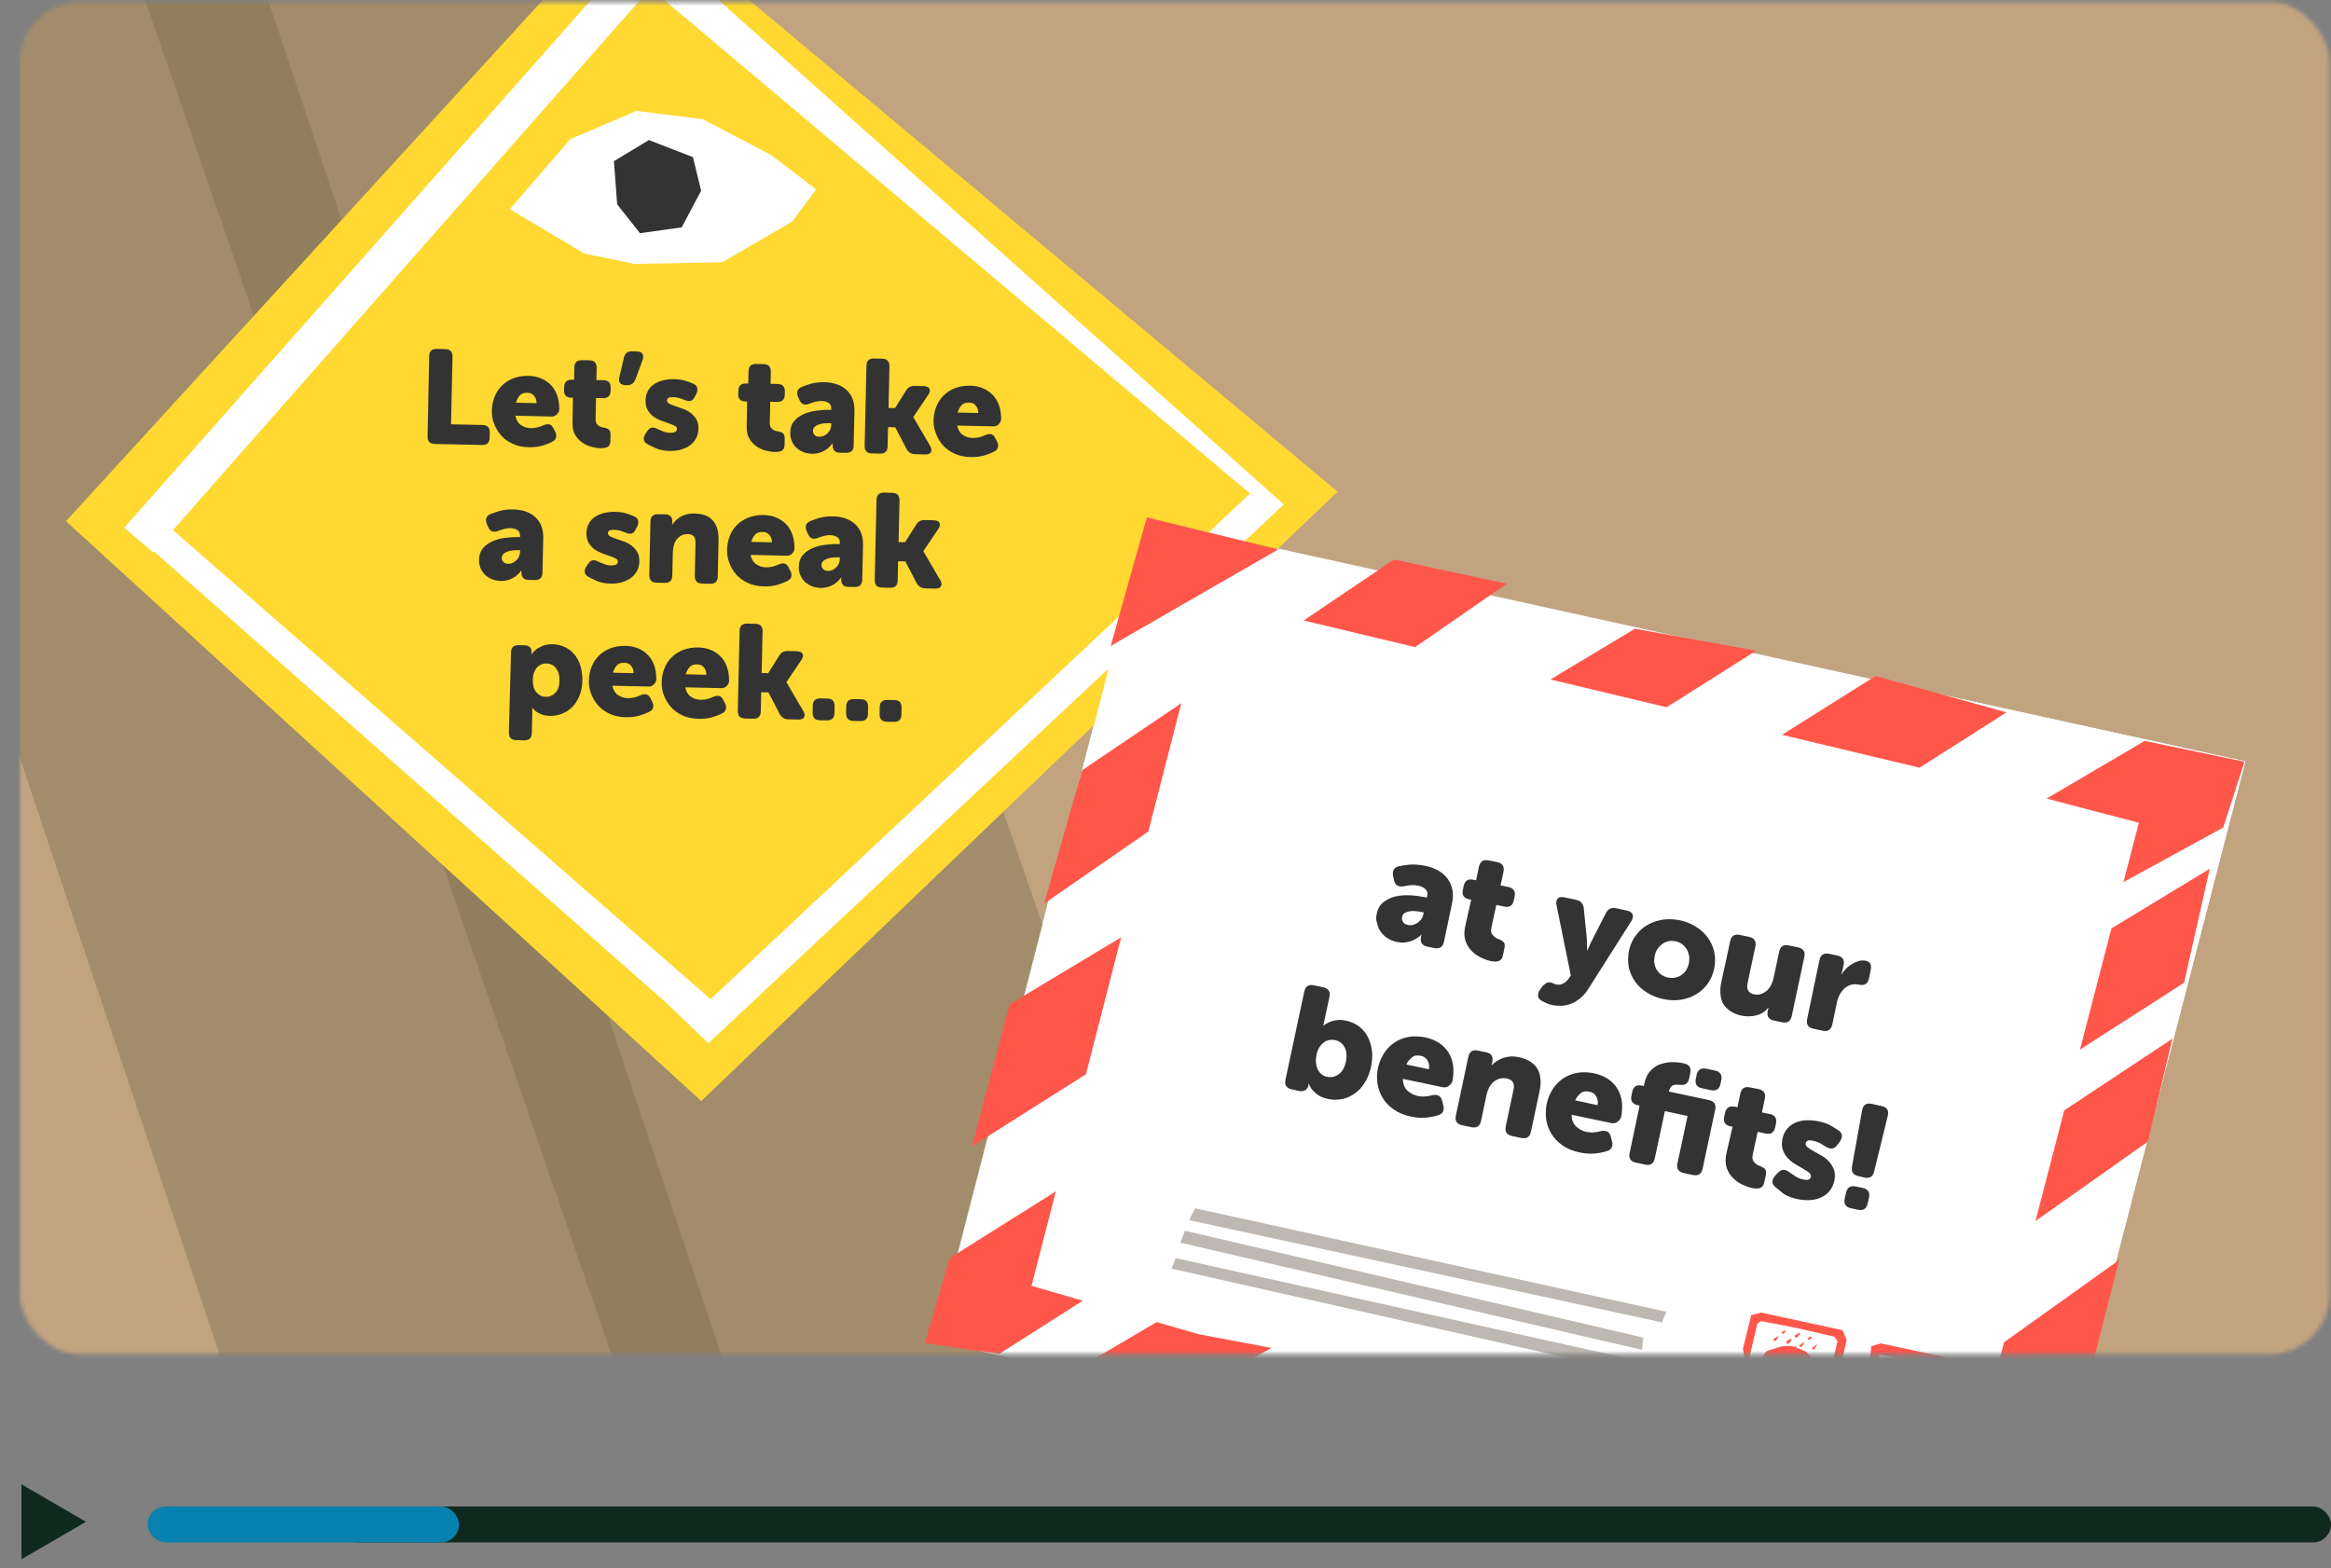 <svg xmlns="http://www.w3.org/2000/svg" width="584" height="393" viewBox="0 0 584 393" fill="none"><rect x="0" y="0" width="584" height="393" fill="#808080" stroke="none"/><rect x="84.967" y="377.5" width="499.033" height="9" rx="4.5" fill="#0F291E"></rect><rect x="37" y="377.5" width="78" height="9" rx="4.5" fill="#0981B0"></rect><path d="M21.541 381.336L5.385 390.72L5.385 371.952L21.541 381.336Z" fill="#0F291E"></path><mask id="mask0_2778_5543" style="mask-type:alpha" maskUnits="userSpaceOnUse" x="4" y="0" width="580" height="340"><rect x="5" y="0.5" width="578.63" height="338.85" rx="15" fill="#D9D9D9"></rect></mask><g mask="url(#mask0_2778_5543)"><path d="M608 -3.37H-62V347.081H608V-3.37Z" fill="#C1A380"></path><path d="M522.295 346.14L562.549 190.781L287.265 130.208L234.384 335.46L278.695 346.14H522.295Z" fill="white"></path><path d="M336.074 246.06C336.45 244.092 339.059 244.504 340.061 244.695L340.32 244.745L340.34 244.639C340.527 243.66 340.036 243.224 339.281 243.081C338.362 242.905 337.509 243.341 337.509 243.341L337.197 242.414C337.197 242.414 338.193 241.871 339.56 242.132C341.069 242.42 341.76 243.407 341.472 244.916L340.753 248.688L339.692 248.485L339.8 247.919C339.852 247.648 339.913 247.452 339.913 247.452L339.89 247.448C339.89 247.448 339.182 248.534 337.755 248.262C336.73 248.067 335.847 247.251 336.074 246.06ZM337.241 246.222C337.148 246.705 337.436 247.249 338.178 247.39C339.145 247.575 339.963 246.68 340.132 245.796L340.168 245.607L339.873 245.551C339.012 245.387 337.445 245.149 337.241 246.222Z" fill="black"></path><path d="M358.405 249.796L358.936 247.014L358.158 246.866L358.333 245.946L359.146 246.101L359.475 244.381L360.583 244.592L360.254 246.313L361.693 246.587L361.517 247.507L360.079 247.232L359.573 249.884C359.346 251.075 360.154 251.388 360.59 251.471C360.755 251.503 360.865 251.499 360.865 251.499L360.672 252.513C360.672 252.513 360.502 252.505 360.267 252.46C359.501 252.314 358.025 251.788 358.405 249.796ZM353.879 267.632L354.446 266.836C354.446 266.836 354.729 267.146 355.094 267.216C355.554 267.304 356.006 267.048 356.333 266.548L356.758 265.921L355.384 259.551L356.668 259.796L357.421 263.983C357.48 264.312 357.508 264.745 357.508 264.745L357.531 264.749C357.531 264.749 357.702 264.366 357.867 264.08L360.063 260.443L361.301 260.679L357.165 267.184C356.624 268.033 355.801 268.377 354.964 268.218C354.292 268.089 353.879 267.632 353.879 267.632ZM352.63 276.356C352.974 274.553 354.661 273.519 356.441 273.858C358.221 274.198 359.41 275.78 359.066 277.584C358.719 279.399 357.029 280.445 355.249 280.106C353.469 279.766 352.283 278.172 352.63 276.356ZM353.797 276.579C353.558 277.828 354.318 278.902 355.438 279.115C356.57 279.331 357.66 278.611 357.899 277.361C358.135 276.124 357.384 275.064 356.252 274.848C355.132 274.635 354.033 275.341 353.797 276.579ZM350.198 291.024L350.926 287.205L352.07 287.423L351.391 290.983C351.233 291.808 351.272 292.5 352.227 292.682C353.441 292.914 354.365 291.978 354.59 290.799L355.123 288.006L356.266 288.224L355.128 294.188L354.02 293.977L354.171 293.187C354.218 292.94 354.278 292.756 354.278 292.756L354.254 292.751C353.894 293.293 352.968 293.923 351.801 293.7C350.457 293.444 349.897 292.604 350.198 291.024ZM347.248 306.937L348.385 300.973L349.493 301.184L349.296 302.222C349.248 302.469 349.187 302.665 349.187 302.665L349.21 302.67C349.648 301.849 350.474 301.298 351.393 301.473C351.546 301.503 351.683 301.553 351.683 301.553L351.467 302.685C351.467 302.685 351.321 302.62 351.144 302.586C350.413 302.447 349.642 302.838 349.203 303.67C349.031 303.991 348.926 304.35 348.856 304.716L348.391 307.156L347.248 306.937Z" fill="black"></path><path d="M312.485 286.066L314.073 277.744L315.216 277.962L314.697 280.685C314.64 280.98 314.576 281.187 314.576 281.187L314.6 281.192C314.6 281.192 315.3 280.275 316.703 280.542C318.306 280.848 319.077 282.314 318.724 284.165C318.362 286.063 316.985 287.071 315.417 286.772C314.085 286.517 313.738 285.389 313.738 285.389L313.715 285.384C313.715 285.384 313.702 285.577 313.653 285.836L313.57 286.273L312.485 286.066ZM314.158 283.318C313.955 284.379 314.307 285.546 315.438 285.762C316.381 285.942 317.308 285.312 317.566 283.956C317.814 282.66 317.278 281.69 316.288 281.501C315.392 281.331 314.448 281.798 314.158 283.318ZM319.709 284.353C320.071 282.455 321.59 281.474 323.288 281.798C324.973 282.12 325.631 283.54 325.336 285.084C325.307 285.238 325.206 285.573 325.206 285.573L320.857 284.743C320.666 286.063 321.471 286.9 322.532 287.103C323.558 287.298 324.433 286.744 324.433 286.744L324.745 287.671C324.745 287.671 323.699 288.351 322.273 288.079C320.398 287.722 319.372 286.121 319.709 284.353ZM321.056 283.889L324.239 284.496C324.399 283.464 323.857 282.848 323.091 282.701C322.219 282.535 321.408 282.942 321.056 283.889ZM309.862 299.818L311 293.853L312.108 294.065L311.957 294.854C311.912 295.09 311.85 295.286 311.85 295.286L311.874 295.291C312.208 294.817 313.078 294.103 314.374 294.35C315.777 294.618 316.279 295.508 315.989 297.028L315.26 300.848L314.117 300.629L314.796 297.07C314.956 296.233 314.905 295.539 313.95 295.357C313.042 295.184 312.197 295.645 311.785 296.459C311.67 296.681 311.594 296.948 311.538 297.242L311.005 300.036L309.862 299.818ZM317.121 298.112C317.483 296.214 319.001 295.233 320.699 295.557C322.384 295.878 323.042 297.299 322.747 298.843C322.718 298.996 322.617 299.331 322.617 299.331L318.268 298.502C318.077 299.821 318.882 300.659 319.943 300.861C320.969 301.057 321.844 300.503 321.844 300.503L322.156 301.43C322.156 301.43 321.11 302.11 319.684 301.838C317.809 301.48 316.783 299.88 317.121 298.112ZM318.467 297.648L321.65 298.255C321.81 297.223 321.268 296.606 320.502 296.46C319.63 296.294 318.819 296.701 318.467 297.648ZM311.199 314.325L312.161 309.28L309.651 308.801L308.688 313.846L307.557 313.63L308.519 308.585L307.776 308.444L307.952 307.524L308.694 307.666L308.733 307.466C309.108 305.497 310.641 305.533 311.395 305.677C311.654 305.726 311.824 305.795 311.824 305.795L311.638 306.774C311.638 306.774 311.524 306.728 311.348 306.694C310.911 306.611 310.071 306.597 309.86 307.705L309.826 307.882L313.48 308.579L312.342 314.543L311.199 314.325ZM312.552 307.168L312.775 306.001L313.93 306.221L313.707 307.388L312.552 307.168ZM314.797 312.752L315.328 309.97L314.55 309.821L314.725 308.902L315.538 309.057L315.867 307.336L316.975 307.547L316.647 309.268L318.085 309.543L317.909 310.462L316.471 310.188L315.965 312.84C315.738 314.031 316.546 314.343 316.982 314.427C317.147 314.458 317.257 314.455 317.257 314.455L317.064 315.468C317.064 315.468 316.895 315.461 316.659 315.416C315.893 315.269 314.417 314.744 314.797 312.752ZM304.271 326.499L304.98 325.791C304.98 325.791 305.519 326.615 306.557 326.813C307.052 326.907 307.596 326.742 307.688 326.259C307.898 325.163 304.79 324.802 305.161 322.857C305.368 321.773 306.452 321.344 307.642 321.571C308.95 321.821 309.438 322.598 309.438 322.598L308.814 323.371C308.814 323.371 308.384 322.739 307.441 322.559C306.946 322.465 306.423 322.585 306.324 323.103C306.119 324.176 309.229 324.525 308.855 326.481C308.667 327.472 307.676 328.052 306.368 327.803C304.906 327.524 304.271 326.499 304.271 326.499ZM310.806 326.133L311.875 320.082L313.054 320.307L311.832 326.328L310.806 326.133ZM310.299 328.406L310.517 327.263L311.684 327.485L311.466 328.629L310.299 328.406Z" fill="black"></path><path opacity="0.2" d="M300.673 345.978L180.106 -2.753L-59.533 -3.046L57.268 346.14L300.673 345.978Z" fill="#726848"></path><path opacity="0.2" d="M182.93 346.14L66.097 -3.175H35.29L155.5 346.14H182.93Z" fill="#726848"></path><path opacity="0.2" d="M300.673 345.978L180.106 -2.753L-59.533 -3.046L57.268 346.14L300.673 345.978Z" fill="#726848"></path><path opacity="0.2" d="M35.29 -3.175L155.5 346.14H182.93L66.097 -3.175H35.29Z" fill="#726848"></path><path d="M183.872 -3.175L139.203 -3.5L16.527 130.597L175.691 275.894L335.115 123.196L183.872 -3.175Z" fill="#FFD831"></path><path d="M417.473 328.708L299.407 302.772L297.913 305.758L416.402 331.37L417.473 328.708Z" fill="#BDB9B2"></path><path d="M293.498 317.899L411.435 344.485L412.928 341.531L294.57 315.269L293.498 317.899Z" fill="#BDB9B2"></path><path d="M411.695 335.168L296.842 308.388L295.738 311.406L411.37 338.252L411.695 335.168Z" fill="#BDB9B2"></path><path d="M522.295 346.53L562.549 190.781L287.265 130.597L234.384 335.882L277.754 346.14L522.295 346.53Z" fill="white"></path><path d="M107.529 89.229C107.559 87.999 108.188 87.424 109.39 87.424L111.565 87.482C112.795 87.512 113.369 88.141 113.369 89.342L112.996 106.323L120.898 106.495C122.128 106.524 122.702 107.154 122.702 108.355L122.673 109.702C122.644 110.932 122.014 111.507 120.813 111.507L108.929 111.25C107.698 111.221 107.124 110.592 107.124 109.39L107.523 89.232L107.529 89.229Z" fill="#333333"></path><path d="M123.222 102.944C123.251 101.684 123.478 100.509 123.91 99.422C124.342 98.334 124.942 97.419 125.744 96.643C126.517 95.87 127.491 95.241 128.607 94.809C129.724 94.377 130.984 94.15 132.357 94.179C133.616 94.208 134.733 94.436 135.736 94.897C136.71 95.325 137.541 95.929 138.2 96.672C138.859 97.415 139.346 98.305 139.661 99.305C139.976 100.305 140.119 101.395 140.119 102.541C140.119 102.999 139.917 103.401 139.547 103.801C139.177 104.2 138.716 104.401 138.145 104.372L129.127 104.171C129.328 105.229 129.786 106.005 130.529 106.518C131.273 107.005 132.104 107.29 133.048 107.29C133.62 107.29 134.194 107.232 134.71 107.089C135.256 106.946 135.743 106.774 136.2 106.544C136.772 106.313 137.233 106.258 137.632 106.342C138.031 106.427 138.375 106.771 138.635 107.287L139.093 108.173C139.349 108.689 139.437 109.176 139.323 109.605C139.239 110.033 138.924 110.407 138.408 110.663C137.778 111.007 136.976 111.351 135.973 111.637C134.97 111.952 133.824 112.095 132.48 112.065C130.964 112.036 129.588 111.75 128.442 111.205C127.267 110.66 126.293 109.975 125.549 109.115C124.777 108.254 124.202 107.281 123.803 106.193C123.374 105.19 123.202 104.073 123.232 102.927L123.222 102.944ZM134.418 101.025C134.448 100.308 134.246 99.707 133.818 99.191C133.418 98.675 132.844 98.419 132.1 98.419C131.269 98.389 130.61 98.649 130.182 99.136C129.753 99.652 129.439 100.223 129.266 100.912L134.422 101.025H134.418Z" fill="#333333"></path><path d="M143.55 99.652H143.063C141.862 99.623 141.287 98.993 141.317 97.792L141.346 96.961C141.375 95.731 142.005 95.156 143.206 95.156H143.836L143.894 92.063C143.923 90.832 144.553 90.258 145.754 90.258L147.673 90.287C148.903 90.316 149.478 90.946 149.478 92.147L149.419 95.241L151.195 95.27C152.425 95.299 153 95.929 153 97.13L152.971 97.961C152.941 99.191 152.341 99.766 151.137 99.766L149.332 99.737L149.218 104.921C149.189 105.664 149.39 106.18 149.789 106.524C150.189 106.868 150.65 107.069 151.163 107.125C151.822 107.238 152.308 107.41 152.565 107.67C152.851 107.926 152.964 108.358 152.964 109.017L152.935 110.507C152.906 111.195 152.705 111.682 152.305 111.939C151.906 112.195 151.302 112.312 150.53 112.312C149.9 112.312 149.156 112.198 148.325 111.997C147.494 111.796 146.722 111.452 145.978 110.965C145.235 110.478 144.605 109.819 144.118 109.017C143.631 108.186 143.401 107.157 143.43 105.898L143.544 99.655L143.55 99.652Z" fill="#333333"></path><path d="M155.292 95.9C155.061 95.526 155.035 95.039 155.178 94.439L156.324 89.599C156.581 88.511 157.24 87.995 158.356 88.025L159.531 88.054C160.22 88.083 160.707 88.255 160.963 88.654C161.22 89.028 161.219 89.54 160.992 90.199L159.187 95.094C158.814 96.068 158.1 96.526 157.068 96.526H156.639C155.951 96.442 155.522 96.27 155.292 95.896V95.9Z" fill="#333333"></path><path d="M162.135 111.247C161.619 110.962 161.362 110.588 161.304 110.131C161.245 109.673 161.388 109.215 161.703 108.699L162.219 107.956C162.563 107.469 162.937 107.212 163.307 107.154C163.706 107.095 164.167 107.212 164.738 107.498C165.167 107.699 165.625 107.897 166.17 108.099C166.686 108.329 167.316 108.443 168.004 108.443C168.575 108.443 168.978 108.358 169.234 108.186C169.465 108.014 169.608 107.787 169.608 107.498C169.608 107.154 169.407 106.897 169.036 106.696C168.637 106.495 168.15 106.297 167.576 106.096C167.001 105.894 166.345 105.667 165.657 105.407C164.969 105.148 164.339 104.836 163.739 104.404C163.167 103.976 162.68 103.431 162.278 102.772C161.904 102.113 161.706 101.282 161.732 100.282C161.762 99.396 161.963 98.62 162.333 97.935C162.706 97.276 163.219 96.705 163.878 96.273C164.537 95.844 165.281 95.5 166.17 95.299C167.03 95.098 167.975 94.984 168.975 95.013C170.062 95.043 171.007 95.185 171.809 95.442C172.611 95.698 173.27 95.958 173.812 96.215C174.328 96.471 174.614 96.815 174.698 97.273C174.782 97.73 174.698 98.188 174.441 98.704L174.013 99.506C173.757 100.022 173.442 100.337 173.039 100.451C172.637 100.564 172.153 100.48 171.578 100.249C171.179 100.077 170.747 99.934 170.26 99.763C169.773 99.62 169.257 99.532 168.657 99.506C168.027 99.506 167.624 99.564 167.426 99.737C167.225 99.909 167.111 100.11 167.111 100.366C167.111 100.71 167.313 100.967 167.683 101.168C168.082 101.369 168.569 101.567 169.144 101.769C169.718 101.97 170.374 102.197 171.062 102.428C171.75 102.658 172.38 102.999 172.981 103.431C173.552 103.859 174.039 104.375 174.441 105.034C174.815 105.664 175.013 106.495 174.987 107.498C174.958 108.3 174.786 109.043 174.441 109.731C174.097 110.419 173.61 110.991 173.01 111.478C172.38 111.965 171.637 112.338 170.747 112.624C169.861 112.88 168.887 113.023 167.796 112.997C166.508 112.968 165.391 112.766 164.446 112.396C163.502 111.968 162.729 111.624 162.128 111.251L162.135 111.247Z" fill="#333333"></path><path d="M187.19 100.597H186.703C185.502 100.568 184.927 99.938 184.956 98.737L184.985 97.906C185.015 96.675 185.644 96.101 186.845 96.101H187.475L187.534 93.007C187.563 91.777 188.193 91.203 189.394 91.203L191.312 91.232C192.543 91.261 193.117 91.891 193.117 93.092L193.059 96.185L194.835 96.215C196.065 96.244 196.639 96.873 196.639 98.075L196.61 98.906C196.581 100.136 195.98 100.71 194.776 100.71L192.971 100.681L192.858 105.865C192.828 106.609 193.03 107.125 193.429 107.469C193.828 107.813 194.289 108.014 194.802 108.069C195.461 108.183 195.948 108.355 196.204 108.615C196.461 108.874 196.604 109.303 196.604 109.962L196.575 111.452C196.545 112.14 196.344 112.627 195.945 112.883C195.545 113.14 194.942 113.257 194.169 113.257C193.539 113.257 192.796 113.143 191.965 112.942C191.134 112.74 190.361 112.396 189.618 111.909C188.874 111.423 188.245 110.764 187.758 109.962C187.271 109.131 187.04 108.102 187.069 106.842L187.183 100.6L187.19 100.597Z" fill="#333333"></path><path d="M197.983 108.355C198.013 107.209 198.328 106.264 198.957 105.521C199.587 104.778 200.389 104.203 201.334 103.775C202.307 103.346 203.337 103.057 204.482 102.914C205.628 102.772 206.716 102.684 207.774 102.713H208.261V102.428C208.29 101.71 208.031 101.227 207.573 100.938C207.086 100.652 206.515 100.509 205.885 100.48C205.339 100.48 204.797 100.538 204.252 100.681C203.707 100.824 203.22 100.996 202.762 101.168C201.616 101.626 200.814 101.34 200.327 100.308L199.954 99.477C199.723 98.961 199.668 98.474 199.782 98.045C199.895 97.617 200.21 97.273 200.727 97.013C201.386 96.727 202.187 96.442 203.19 96.153C204.164 95.896 205.281 95.754 206.541 95.779C208.917 95.838 210.777 96.497 212.124 97.756C213.471 99.016 214.101 100.733 214.072 102.94L213.871 111.673C213.841 112.903 213.212 113.477 212.011 113.477L210.407 113.448C209.177 113.419 208.602 112.789 208.602 111.53V111.156C208.602 111.098 208.602 111.072 208.631 111.072H208.573C208.229 111.588 207.8 112.017 207.313 112.419C206.885 112.763 206.339 113.078 205.68 113.335C205.021 113.591 204.278 113.708 203.447 113.708C202.616 113.679 201.872 113.536 201.184 113.25C200.496 112.964 199.925 112.591 199.438 112.104C198.951 111.617 198.577 111.072 198.321 110.416C198.091 109.787 197.948 109.098 197.977 108.355H197.983ZM203.681 107.956C203.681 108.355 203.794 108.699 204.08 108.988C204.336 109.274 204.739 109.446 205.281 109.446C205.71 109.446 206.083 109.361 206.456 109.189C206.829 109.017 207.144 108.79 207.401 108.501C207.687 108.215 207.888 107.901 208.031 107.556C208.173 107.212 208.261 106.839 208.261 106.498V106.041H207.716C207.258 106.041 206.8 106.041 206.343 106.099C205.856 106.157 205.427 106.271 205.025 106.414C204.625 106.557 204.307 106.758 204.051 107.014C203.82 107.245 203.707 107.56 203.677 107.959L203.681 107.956Z" fill="#333333"></path><path d="M217.081 91.634C217.11 90.404 217.74 89.829 218.941 89.829L221.032 89.888C222.262 89.917 222.837 90.547 222.837 91.748L222.606 102.226L224.239 102.255L226.989 97.873C227.476 97.071 228.19 96.672 229.193 96.698L231.397 96.757C232.141 96.786 232.628 96.987 232.858 97.415C233.059 97.844 232.972 98.36 232.543 98.961L228.82 104.486V104.544L233.03 111.731C233.403 112.39 233.459 112.906 233.231 113.305C233.004 113.705 232.514 113.906 231.741 113.877L229.251 113.818C228.307 113.789 227.589 113.36 227.102 112.471L224.298 107.06L222.493 107.03L222.379 111.87C222.35 113.101 221.72 113.675 220.519 113.675L218.428 113.617C217.198 113.588 216.623 112.958 216.623 111.757L217.081 91.628V91.634Z" fill="#333333"></path><path d="M233.89 105.407C233.92 104.148 234.147 102.973 234.579 101.885C235.01 100.798 235.611 99.883 236.413 99.107C237.185 98.334 238.159 97.704 239.276 97.273C240.393 96.841 241.652 96.614 243.025 96.643C244.285 96.672 245.402 96.899 246.405 97.36C247.379 97.789 248.21 98.393 248.869 99.136C249.528 99.879 250.015 100.769 250.359 101.769C250.674 102.772 250.816 103.859 250.816 105.005C250.816 105.463 250.615 105.865 250.245 106.264C249.875 106.664 249.414 106.865 248.843 106.836L239.825 106.635C240.026 107.693 240.484 108.469 241.227 108.981C241.97 109.468 242.801 109.754 243.746 109.754C244.317 109.754 244.892 109.696 245.408 109.553C245.954 109.41 246.44 109.238 246.898 109.007C247.47 108.777 247.93 108.722 248.33 108.806C248.729 108.891 249.073 109.235 249.333 109.751L249.791 110.637C250.047 111.153 250.135 111.64 250.021 112.069C249.937 112.497 249.622 112.87 249.106 113.127C248.476 113.471 247.674 113.815 246.671 114.101C245.668 114.415 244.522 114.558 243.178 114.529C241.662 114.5 240.286 114.214 239.14 113.669C237.964 113.124 237.02 112.439 236.247 111.578C235.475 110.718 234.9 109.744 234.501 108.657C234.072 107.625 233.871 106.508 233.9 105.391L233.89 105.407ZM245.087 103.489C245.116 102.772 244.915 102.171 244.486 101.655C244.087 101.139 243.512 100.882 242.769 100.882C241.938 100.853 241.279 101.113 240.85 101.6C240.422 102.116 240.107 102.687 239.935 103.375L245.09 103.489H245.087Z" fill="#333333"></path><path d="M120.015 140.222C120.044 139.076 120.359 138.132 120.988 137.388C121.618 136.645 122.42 136.07 123.365 135.642C124.339 135.213 125.368 134.924 126.514 134.782C127.66 134.639 128.747 134.551 129.805 134.58H130.292V134.295C130.321 133.577 130.062 133.094 129.604 132.805C129.117 132.519 128.546 132.376 127.916 132.347C127.371 132.347 126.828 132.405 126.283 132.548C125.738 132.691 125.251 132.863 124.793 133.035C123.647 133.493 122.845 133.207 122.358 132.175L121.985 131.344C121.755 130.828 121.699 130.341 121.813 129.912C121.927 129.484 122.241 129.14 122.758 128.88C123.417 128.595 124.218 128.309 125.222 128.02C126.195 127.763 127.312 127.621 128.572 127.647C130.948 127.705 132.808 128.364 134.155 129.624C135.502 130.883 136.132 132.6 136.103 134.808L135.902 143.54C135.873 144.77 135.243 145.345 134.042 145.345L132.438 145.315C131.208 145.286 130.633 144.656 130.633 143.397V143.024C130.633 142.965 130.633 142.939 130.662 142.939H130.604C130.26 143.455 129.831 143.884 129.344 144.286C128.916 144.63 128.37 144.945 127.711 145.202C127.052 145.458 126.309 145.575 125.478 145.575C124.647 145.546 123.904 145.403 123.215 145.117C122.527 144.832 121.956 144.458 121.469 143.971C120.982 143.484 120.609 142.939 120.352 142.283C120.122 141.624 119.979 140.936 120.008 140.222H120.015ZM125.712 139.794C125.712 140.193 125.825 140.537 126.111 140.826C126.367 141.112 126.799 141.284 127.312 141.284C127.741 141.284 128.114 141.199 128.487 141.027C128.861 140.855 129.176 140.628 129.432 140.339C129.718 140.053 129.919 139.738 130.062 139.394C130.205 139.05 130.292 138.677 130.292 138.336V137.878H129.747C129.289 137.878 128.831 137.878 128.374 137.937C127.887 137.995 127.458 138.109 127.056 138.252C126.656 138.395 126.338 138.596 126.082 138.852C125.851 139.083 125.708 139.398 125.708 139.797L125.712 139.794Z" fill="#333333"></path><path d="M147.332 144.491C146.816 144.205 146.559 143.832 146.501 143.374C146.442 142.916 146.585 142.459 146.9 141.943L147.416 141.199C147.76 140.712 148.134 140.456 148.504 140.397C148.903 140.339 149.364 140.456 149.935 140.742C150.364 140.943 150.822 141.141 151.367 141.342C151.883 141.573 152.513 141.686 153.201 141.686C153.772 141.686 154.175 141.602 154.431 141.43C154.662 141.258 154.805 141.03 154.805 140.742C154.805 140.397 154.604 140.141 154.233 139.94C153.834 139.738 153.347 139.54 152.773 139.339C152.198 139.138 151.542 138.911 150.854 138.651C150.166 138.391 149.536 138.08 148.936 137.648C148.364 137.219 147.877 136.674 147.475 136.015C147.101 135.356 146.903 134.525 146.929 133.525C146.959 132.639 147.16 131.863 147.53 131.178C147.903 130.519 148.416 129.948 149.075 129.516C149.734 129.088 150.478 128.744 151.367 128.543C152.227 128.341 153.172 128.228 154.172 128.257C155.259 128.286 156.204 128.429 157.006 128.685C157.808 128.942 158.467 129.202 159.009 129.458C159.525 129.714 159.811 130.059 159.895 130.516C159.979 130.974 159.895 131.432 159.638 131.948L159.21 132.75C158.954 133.266 158.639 133.581 158.236 133.694C157.834 133.808 157.35 133.723 156.775 133.493C156.376 133.321 155.944 133.178 155.457 133.006C154.97 132.863 154.454 132.776 153.854 132.75C153.224 132.75 152.821 132.808 152.623 132.98C152.422 133.152 152.308 133.353 152.308 133.61C152.308 133.954 152.51 134.21 152.88 134.412C153.279 134.613 153.766 134.811 154.341 135.012C154.915 135.213 155.571 135.441 156.259 135.671C156.947 135.902 157.577 136.242 158.178 136.674C158.749 137.103 159.236 137.619 159.638 138.278C160.012 138.907 160.21 139.738 160.184 140.742C160.155 141.543 159.983 142.287 159.638 142.975C159.294 143.663 158.807 144.234 158.207 144.721C157.577 145.208 156.834 145.581 155.944 145.867C155.058 146.124 154.084 146.266 152.993 146.24C151.705 146.211 150.588 146.01 149.643 145.64C148.699 145.211 147.926 144.838 147.325 144.494L147.332 144.491Z" fill="#333333"></path><path d="M162.966 130.659C162.995 129.429 163.625 128.854 164.826 128.854L166.686 128.883C167.887 128.913 168.462 129.542 168.433 130.743V131.029C168.433 131.087 168.433 131.113 168.403 131.172C168.403 131.23 168.374 131.256 168.374 131.315V131.487H168.433C168.634 131.172 168.89 130.828 169.234 130.484C169.549 130.14 169.952 129.825 170.38 129.568C170.838 129.312 171.354 129.081 171.955 128.909C172.555 128.737 173.214 128.653 173.987 128.679C174.847 128.708 175.649 128.822 176.422 129.052C177.165 129.283 177.824 129.653 178.34 130.169C178.886 130.685 179.285 131.344 179.6 132.172C179.915 133.003 180.028 134.006 180.028 135.207L179.827 144.484C179.798 145.715 179.168 146.289 177.967 146.289L175.876 146.231C174.646 146.201 174.071 145.572 174.071 144.371L174.243 136.155C174.273 135.353 174.13 134.782 173.815 134.408C173.5 134.035 173.042 133.863 172.383 133.837C171.754 133.837 171.182 133.921 170.721 134.181C170.263 134.412 169.861 134.752 169.546 135.155C169.231 135.557 168.975 136.041 168.829 136.616C168.686 137.161 168.598 137.732 168.572 138.333L168.429 144.26C168.4 145.491 167.77 146.065 166.569 146.065L164.479 146.007C163.248 145.977 162.674 145.348 162.674 144.147L162.959 130.662L162.966 130.659Z" fill="#333333"></path><path d="M182.148 137.82C182.177 136.561 182.405 135.385 182.836 134.298C183.268 133.211 183.869 132.295 184.67 131.519C185.443 130.747 186.417 130.117 187.534 129.685C188.65 129.253 189.91 129.026 191.283 129.055C192.543 129.085 193.659 129.312 194.662 129.773C195.636 130.201 196.467 130.805 197.126 131.549C197.785 132.292 198.272 133.181 198.587 134.181C198.902 135.181 199.045 136.272 199.045 137.417C199.045 137.875 198.844 138.278 198.474 138.677C198.103 139.076 197.642 139.278 197.071 139.248L188.053 139.047C188.254 140.105 188.712 140.881 189.455 141.394C190.199 141.881 191.03 142.167 191.975 142.167C192.546 142.167 193.12 142.108 193.637 141.965C194.182 141.822 194.669 141.65 195.127 141.42C195.698 141.189 196.159 141.134 196.558 141.219C196.958 141.303 197.302 141.647 197.561 142.163L198.019 143.05C198.276 143.566 198.363 144.053 198.25 144.481C198.165 144.91 197.85 145.283 197.334 145.539C196.704 145.883 195.902 146.198 194.899 146.513C193.896 146.828 192.75 146.971 191.406 146.942C189.89 146.912 188.514 146.627 187.368 146.081C186.193 145.536 185.248 144.851 184.476 143.991C183.703 143.131 183.128 142.157 182.729 141.069C182.33 140.037 182.129 138.92 182.158 137.804L182.148 137.82ZM193.374 135.902C193.403 135.184 193.202 134.584 192.773 134.068C192.374 133.551 191.799 133.295 191.056 133.295C190.225 133.266 189.566 133.525 189.137 134.012C188.709 134.528 188.394 135.1 188.222 135.788L193.377 135.902H193.374Z" fill="#333333"></path><path d="M200.132 141.972C200.162 140.826 200.476 139.881 201.106 139.138C201.736 138.395 202.538 137.82 203.482 137.391C204.456 136.963 205.485 136.674 206.631 136.531C207.777 136.388 208.865 136.301 209.923 136.33H210.41V136.044C210.439 135.327 210.18 134.843 209.722 134.554C209.235 134.269 208.664 134.126 208.034 134.097C207.488 134.097 206.946 134.155 206.401 134.298C205.856 134.441 205.369 134.613 204.911 134.785C203.765 135.243 202.963 134.957 202.476 133.925L202.103 133.094C201.872 132.577 201.817 132.091 201.931 131.662C202.044 131.234 202.359 130.889 202.875 130.63C203.534 130.344 204.336 130.058 205.339 129.77C206.313 129.513 207.43 129.37 208.689 129.396C211.066 129.455 212.926 130.114 214.273 131.373C215.62 132.633 216.25 134.35 216.221 136.557L216.02 145.289C215.99 146.52 215.361 147.094 214.159 147.094L212.556 147.065C211.325 147.036 210.751 146.406 210.751 145.146V144.773C210.751 144.715 210.751 144.689 210.78 144.689H210.722C210.378 145.205 209.949 145.633 209.462 146.036C209.034 146.38 208.488 146.695 207.829 146.951C207.17 147.208 206.427 147.325 205.596 147.325C204.765 147.295 204.021 147.153 203.333 146.867C202.645 146.581 202.074 146.208 201.587 145.721C201.1 145.234 200.726 144.689 200.47 144.033C200.239 143.403 200.097 142.715 200.126 141.972H200.132ZM205.83 141.572C205.83 141.972 205.943 142.316 206.229 142.605C206.485 142.89 206.917 143.062 207.43 143.062C207.858 143.062 208.232 142.978 208.605 142.806C208.978 142.634 209.293 142.407 209.55 142.118C209.835 141.832 210.037 141.517 210.18 141.173C210.322 140.829 210.41 140.456 210.41 140.115V139.657H209.865C209.407 139.657 208.949 139.657 208.491 139.716C208.005 139.774 207.576 139.888 207.173 140.031C206.774 140.173 206.456 140.375 206.2 140.631C205.969 140.862 205.826 141.176 205.826 141.576L205.83 141.572Z" fill="#333333"></path><path d="M219.603 125.248C219.633 124.017 220.262 123.443 221.464 123.443L223.554 123.501C224.785 123.531 225.359 124.16 225.359 125.361L225.129 135.84L226.761 135.869L229.511 131.487C229.998 130.685 230.712 130.286 231.715 130.312L233.92 130.37C234.663 130.399 235.15 130.601 235.38 131.029C235.582 131.458 235.494 131.974 235.065 132.574L231.342 138.099V138.158L235.552 145.345C235.926 146.003 235.981 146.52 235.754 146.919C235.526 147.318 235.036 147.519 234.264 147.49L231.774 147.432C230.829 147.403 230.112 146.974 229.625 146.085L226.82 140.673L225.015 140.644L224.901 145.484C224.872 146.714 224.242 147.289 223.041 147.289L220.951 147.231C219.72 147.201 219.146 146.572 219.146 145.37L219.603 125.241V125.248Z" fill="#333333"></path><path d="M128.033 163.474C128.062 162.244 128.692 161.669 129.893 161.669L131.383 161.698C131.984 161.698 132.441 161.871 132.73 162.156C133.045 162.442 133.188 162.815 133.159 163.244V163.617C133.159 163.675 133.159 163.701 133.13 163.731C133.13 163.76 133.1 163.815 133.1 163.844V163.929H133.159C133.503 163.471 133.931 163.042 134.418 162.669C134.847 162.354 135.392 162.098 136.022 161.809C136.681 161.552 137.454 161.436 138.398 161.436C139.544 161.465 140.602 161.692 141.547 162.153C142.492 162.614 143.294 163.24 143.953 164.042C144.612 164.844 145.128 165.818 145.443 166.934C145.757 168.051 145.93 169.252 145.9 170.599C145.871 171.946 145.644 173.177 145.212 174.264C144.78 175.352 144.209 176.296 143.466 177.069C142.722 177.841 141.862 178.416 140.888 178.815C139.914 179.215 138.856 179.416 137.71 179.387C136.937 179.357 136.278 179.244 135.733 179.043C135.188 178.841 134.759 178.614 134.386 178.354C133.987 178.069 133.642 177.725 133.383 177.322H133.324C133.324 177.436 133.324 177.579 133.354 177.721V178.78L133.24 183.704C133.211 184.934 132.581 185.509 131.38 185.509L129.289 185.45C128.059 185.421 127.484 184.791 127.484 183.59L128.03 163.461L128.033 163.474ZM133.474 170.431C133.474 170.947 133.532 171.463 133.646 171.946C133.759 172.463 133.961 172.891 134.246 173.294C134.532 173.667 134.876 173.982 135.279 174.238C135.678 174.469 136.165 174.612 136.739 174.612C137.655 174.641 138.457 174.297 139.116 173.609C139.804 172.92 140.148 171.921 140.174 170.573C140.203 169.285 139.917 168.256 139.314 167.454C138.713 166.681 137.911 166.279 136.908 166.253C136.45 166.253 136.048 166.311 135.649 166.483C135.249 166.655 134.876 166.883 134.561 167.227C134.246 167.571 133.99 167.999 133.788 168.545C133.587 169.061 133.503 169.69 133.474 170.434V170.431Z" fill="#333333"></path><path d="M147.53 170.603C147.559 169.343 147.786 168.168 148.218 167.081C148.65 165.993 149.25 165.078 150.052 164.302C150.825 163.529 151.799 162.9 152.915 162.468C154.032 162.036 155.292 161.809 156.665 161.838C157.924 161.867 159.041 162.095 160.044 162.555C161.018 162.984 161.849 163.588 162.508 164.331C163.167 165.074 163.654 165.964 163.969 166.964C164.284 167.964 164.427 169.054 164.427 170.2C164.427 170.658 164.225 171.06 163.855 171.46C163.485 171.859 163.024 172.06 162.453 172.031L153.435 171.83C153.636 172.888 154.094 173.664 154.837 174.177C155.581 174.664 156.412 174.949 157.356 174.949C157.928 174.949 158.502 174.891 159.018 174.748C159.564 174.605 160.051 174.433 160.508 174.203C161.08 173.972 161.541 173.917 161.94 174.001C162.339 174.086 162.683 174.43 162.943 174.946L163.401 175.832C163.657 176.348 163.745 176.835 163.631 177.264C163.547 177.692 163.232 178.065 162.716 178.322C162.086 178.666 161.284 178.981 160.281 179.296C159.278 179.611 158.132 179.753 156.788 179.724C155.272 179.695 153.896 179.409 152.75 178.864C151.575 178.319 150.63 177.634 149.857 176.773C149.085 175.913 148.51 174.939 148.111 173.852C147.682 172.849 147.51 171.732 147.54 170.586L147.53 170.603ZM158.726 168.684C158.755 167.967 158.554 167.366 158.126 166.85C157.726 166.334 157.152 166.078 156.408 166.078C155.577 166.048 154.918 166.308 154.49 166.795C154.061 167.311 153.747 167.882 153.574 168.571L158.73 168.684H158.726Z" fill="#333333"></path><path d="M165.771 171.005C165.8 169.746 166.027 168.571 166.459 167.483C166.891 166.396 167.491 165.48 168.293 164.704C169.066 163.932 170.04 163.302 171.156 162.87C172.273 162.439 173.533 162.211 174.906 162.241C176.165 162.27 177.282 162.497 178.285 162.958C179.259 163.386 180.09 163.99 180.749 164.734C181.408 165.477 181.895 166.366 182.21 167.366C182.525 168.366 182.668 169.457 182.668 170.603C182.668 171.06 182.466 171.463 182.096 171.862C181.726 172.261 181.265 172.463 180.694 172.433L171.676 172.232C171.877 173.29 172.335 174.066 173.078 174.579C173.821 175.092 174.653 175.352 175.597 175.352C176.169 175.352 176.743 175.293 177.259 175.15C177.805 175.008 178.292 174.836 178.749 174.605C179.321 174.375 179.782 174.319 180.181 174.404C180.58 174.488 180.924 174.832 181.184 175.348L181.642 176.235C181.898 176.751 181.986 177.238 181.872 177.666C181.788 178.095 181.473 178.468 180.957 178.724C180.327 179.069 179.525 179.383 178.522 179.698C177.519 180.013 176.373 180.156 175.029 180.127C173.513 180.098 172.137 179.812 170.991 179.267C169.816 178.721 168.871 178.036 168.098 177.176C167.326 176.316 166.751 175.342 166.352 174.255C165.923 173.251 165.751 172.135 165.78 170.989L165.771 171.005ZM176.967 169.087C176.996 168.369 176.795 167.769 176.367 167.253C175.967 166.736 175.393 166.48 174.649 166.48C173.818 166.451 173.159 166.711 172.731 167.197C172.302 167.714 171.987 168.285 171.815 168.973L176.97 169.087H176.967Z" fill="#333333"></path><path d="M185.3 158.063C185.329 156.833 185.959 156.258 187.16 156.258L189.251 156.316C190.481 156.346 191.056 156.975 191.056 158.176L190.825 168.655L192.458 168.684L195.208 164.302C195.695 163.5 196.409 163.101 197.412 163.127L199.616 163.185C200.36 163.214 200.847 163.416 201.077 163.844C201.278 164.273 201.191 164.789 200.762 165.389L197.039 170.914V170.973L201.249 178.16C201.622 178.819 201.678 179.335 201.45 179.734C201.223 180.133 200.733 180.334 199.96 180.305L197.47 180.247C196.526 180.218 195.808 179.789 195.321 178.9L192.517 173.488L190.712 173.459L190.598 178.299C190.569 179.529 189.939 180.104 188.738 180.104L186.647 180.046C185.417 180.016 184.843 179.387 184.843 178.186L185.3 158.056V158.063Z" fill="#333333"></path><path d="M203.625 176.816C203.655 175.585 204.284 175.011 205.486 175.011L207.29 175.04C208.521 175.069 209.095 175.699 209.095 176.9L209.066 178.705C209.037 179.935 208.407 180.51 207.206 180.51L205.401 180.481C204.171 180.451 203.596 179.822 203.596 178.621L203.625 176.816Z" fill="#333333"></path><path d="M212.014 176.988C212.043 175.757 212.673 175.183 213.874 175.183L215.679 175.212C216.909 175.241 217.484 175.871 217.484 177.072L217.454 178.877C217.425 180.107 216.795 180.682 215.594 180.682L213.789 180.653C212.559 180.623 211.984 179.994 211.984 178.793L212.014 176.988Z" fill="#333333"></path><path d="M220.405 177.189C220.435 175.959 221.064 175.384 222.265 175.384L224.07 175.413C225.301 175.443 225.875 176.072 225.875 177.273L225.846 179.078C225.817 180.309 225.187 180.883 223.986 180.883L222.181 180.854C220.951 180.825 220.376 180.195 220.376 178.994L220.405 177.189Z" fill="#333333"></path><path d="M150.857 -3.175L31.135 132.22L38.407 138.453L38.634 138.226L166.667 251.061L177.477 261.416L321.643 126.41L176.373 -3.24M178.029 250.379L43.341 132.837L162.934 -2.916L313.106 123.618L313.203 123.651L178.029 250.379Z" fill="white"></path><path d="M198.448 55.515L180.983 65.707L158.908 66.129L146.475 63.565L127.712 52.431L142.904 34.837L159.46 27.793L176.081 29.87L193.124 38.797L204.486 47.464L198.448 55.515Z" fill="white"></path><path d="M170.789 56.975L175.659 47.789L173.614 39.381L162.576 35.096L153.812 40.388L154.623 51.197L160.337 58.436L170.789 56.975Z" fill="#333333"></path><path d="M261.588 226.423L377.512 146.276L349.237 140.206L271.132 192.988L261.588 226.423Z" fill="#FF564A"></path><path d="M243.506 287.255L252.92 251.678L409.617 157.54L439.97 163.059L243.506 287.255Z" fill="#FF564A"></path><path d="M250.355 339.258L231.689 336.564L237.922 315.269L469.9 169.389L502.688 178.51L250.355 339.258Z" fill="#FF564A"></path><path d="M278.273 161.858L320.248 137.674L287.33 129.656L278.273 161.858Z" fill="#FF564A"></path><path d="M523.366 345.458L530.898 315.756L489.346 345.458H523.366Z" fill="#FF564A"></path><path d="M452.501 346.594L538.137 286.054L544.272 260.28L414.097 346.53L452.501 346.594Z" fill="#FF564A"></path><path d="M391.698 346.14L547.194 246.257L553.622 217.691L342.03 346.172L391.698 346.14Z" fill="#FF564A"></path><path d="M537.325 185.652L268.242 343.965L277.235 346.302L302.848 346.367L556.998 207.368L562.322 190.878L537.325 185.652Z" fill="#FF564A"></path><path d="M364.105 346.335L499.441 346.53L535.864 206.167L506.843 198.571L302.75 149.782L258.439 322.216L300.251 334.324" fill="white"></path><path d="M344.919 228.987C345.179 227.721 345.731 226.748 346.607 226.066C347.451 225.384 348.458 224.897 349.594 224.638C350.73 224.378 351.964 224.281 353.23 224.345C354.528 224.41 355.729 224.573 356.93 224.8L357.482 224.897L357.547 224.573C357.742 223.794 357.58 223.209 357.093 222.787C356.606 222.365 356.021 222.073 355.34 221.943C354.723 221.814 354.106 221.781 353.489 221.813C352.873 221.878 352.288 221.943 351.769 222.073C350.405 222.333 349.561 221.878 349.269 220.612L349.042 219.606C348.88 218.989 348.945 218.47 349.139 218.016C349.367 217.561 349.789 217.236 350.405 217.074C351.184 216.912 352.126 216.75 353.262 216.652C354.398 216.587 355.664 216.685 357.028 216.944C359.657 217.496 361.54 218.6 362.741 220.288C363.942 221.976 364.299 223.988 363.78 226.423L361.767 235.999C361.475 237.33 360.664 237.849 359.333 237.557L357.58 237.2C356.249 236.908 355.729 236.096 356.021 234.733L356.054 234.571L356.119 234.311C356.119 234.246 356.151 234.214 356.184 234.214H356.119C355.632 234.701 355.048 235.09 354.431 235.415C353.879 235.707 353.23 235.934 352.483 236.096C351.704 236.226 350.86 236.226 349.951 236.032C349.042 235.837 348.23 235.512 347.581 235.058C346.867 234.636 346.348 234.051 345.893 233.435C345.439 232.818 345.179 232.136 345.017 231.325C344.724 230.578 344.724 229.799 344.919 228.987ZM351.282 229.766C351.184 230.221 351.249 230.611 351.477 231C351.736 231.39 352.126 231.617 352.71 231.779C353.165 231.876 353.619 231.876 354.041 231.747C354.463 231.617 354.853 231.454 355.21 231.195C355.567 230.935 355.859 230.611 356.119 230.286C356.346 229.929 356.508 229.539 356.606 229.15L356.703 228.63L356.119 228.533C355.632 228.436 355.112 228.338 354.561 228.306C354.009 228.273 353.522 228.273 353.067 228.371C352.613 228.468 352.223 228.598 351.866 228.825C351.574 228.987 351.379 229.312 351.282 229.766Z" fill="#333333"></path><path d="M368.584 225.449L368.033 225.352C366.702 225.06 366.215 224.281 366.507 222.917L366.702 222.008C366.994 220.677 367.805 220.158 369.136 220.45L369.818 220.58L370.532 217.172C370.824 215.841 371.636 215.321 372.967 215.613L375.109 216.035C376.44 216.328 376.96 217.139 376.668 218.47L375.953 221.878L377.901 222.268C379.232 222.56 379.752 223.372 379.459 224.703L379.265 225.611C378.972 226.942 378.193 227.462 376.862 227.17L374.882 226.748L373.649 232.428C373.454 233.24 373.584 233.857 373.973 234.311C374.363 234.765 374.817 235.09 375.337 235.285C376.051 235.512 376.538 235.837 376.765 236.161C377.025 236.486 377.057 237.005 376.895 237.719L376.538 239.375C376.408 240.122 376.051 240.609 375.531 240.803C375.044 240.998 374.363 240.998 373.519 240.836C372.805 240.706 372.025 240.414 371.181 240.024C370.305 239.635 369.558 239.115 368.812 238.401C368.065 237.687 367.546 236.875 367.189 235.869C366.831 234.863 366.766 233.662 367.059 232.266L368.584 225.449Z" fill="#333333"></path><path d="M387.77 246.192C388.159 246.127 388.517 246.159 388.906 246.322C389.036 246.387 389.198 246.484 389.393 246.549C389.555 246.614 389.783 246.679 389.977 246.711C390.529 246.809 391.081 246.744 391.633 246.452C392.185 246.159 392.639 245.77 392.996 245.25L393.548 244.439L389.977 226.877C389.815 226.098 389.912 225.547 390.27 225.157C390.627 224.767 391.211 224.703 391.99 224.865L394.847 225.482C396.015 225.741 396.665 226.423 396.795 227.592L397.541 235.09C397.574 235.382 397.574 235.707 397.574 236.064C397.606 236.421 397.606 236.746 397.606 237.07C397.639 237.46 397.639 237.817 397.606 238.174H397.671C397.801 237.849 397.963 237.525 398.126 237.2C398.223 236.908 398.353 236.616 398.515 236.324C398.645 236.031 398.775 235.739 398.937 235.48L402.313 228.825C402.898 227.721 403.742 227.332 404.943 227.592L407.605 228.176C408.351 228.306 408.806 228.663 409.001 229.117C409.228 229.604 409.098 230.156 408.708 230.805L397.898 247.847C397.281 248.821 396.632 249.568 395.853 250.185C395.139 250.801 394.327 251.223 393.548 251.548C392.769 251.84 391.958 252.002 391.178 252.035C390.367 252.035 389.588 252.002 388.841 251.84C388.354 251.743 387.9 251.58 387.445 251.386C387.023 251.191 386.634 250.996 386.277 250.801C385.692 250.477 385.368 250.055 385.335 249.535C385.303 249.016 385.465 248.497 385.855 247.945L386.569 246.971C387.023 246.581 387.413 246.289 387.77 246.192Z" fill="#333333"></path><path d="M408.124 238.239C408.448 236.746 409 235.48 409.844 234.376C410.656 233.305 411.63 232.396 412.798 231.747C413.935 231.097 415.233 230.675 416.597 230.448C417.993 230.253 419.421 230.318 420.882 230.61C422.375 230.935 423.706 231.454 424.907 232.233C426.108 232.98 427.115 233.889 427.861 234.96C428.64 236.031 429.192 237.233 429.484 238.563C429.776 239.894 429.776 241.29 429.452 242.783C429.127 244.244 428.575 245.51 427.764 246.614C426.952 247.685 425.978 248.561 424.81 249.243C423.673 249.892 422.375 250.314 421.012 250.542C419.616 250.736 418.187 250.671 416.694 250.347C415.201 250.022 413.87 249.503 412.669 248.756C411.468 248.01 410.494 247.133 409.715 246.062C408.935 244.991 408.384 243.79 408.091 242.491C407.832 241.063 407.832 239.667 408.124 238.239ZM414.551 239.602C414.422 240.316 414.389 240.966 414.519 241.55C414.649 242.167 414.844 242.686 415.136 243.14C415.46 243.595 415.818 243.984 416.304 244.309C416.791 244.601 417.311 244.861 417.895 244.958C418.479 245.056 419.064 245.121 419.616 244.991C420.168 244.893 420.687 244.699 421.141 244.406C421.596 244.082 422.018 243.725 422.375 243.205C422.7 242.686 422.992 242.069 423.122 241.388C423.251 240.673 423.284 240.024 423.154 239.407C423.024 238.791 422.829 238.239 422.537 237.784C422.213 237.297 421.856 236.908 421.401 236.551C420.914 236.226 420.395 235.999 419.81 235.869C419.226 235.772 418.642 235.739 418.09 235.837C417.538 235.967 417.019 236.161 416.564 236.486C416.11 236.811 415.688 237.2 415.331 237.719C414.909 238.271 414.681 238.888 414.551 239.602Z" fill="#333333"></path><path d="M433.477 235.837C433.769 234.506 434.581 233.986 435.912 234.279L438.217 234.766C439.548 235.058 440.067 235.869 439.775 237.2L437.86 246.224C437.665 247.101 437.697 247.782 437.99 248.237C438.249 248.691 438.736 248.984 439.353 249.146C440.035 249.276 440.652 249.276 441.203 249.081C441.755 248.886 442.242 248.626 442.697 248.204C443.119 247.782 443.508 247.328 443.768 246.711C444.06 246.127 444.287 245.478 444.417 244.764L445.748 238.466C446.04 237.135 446.852 236.616 448.183 236.908L450.488 237.395C451.819 237.687 452.338 238.499 452.046 239.829L448.897 254.599C448.605 255.93 447.793 256.45 446.462 256.157L444.417 255.735C443.086 255.443 442.599 254.664 442.891 253.301L442.956 252.976L443.021 252.684C443.021 252.619 443.054 252.554 443.086 252.522H443.021C442.275 253.463 441.333 254.08 440.132 254.405C438.931 254.729 437.73 254.762 436.431 254.534C435.49 254.34 434.646 254.047 433.899 253.593C433.12 253.171 432.536 252.619 432.016 251.97C431.497 251.288 431.205 250.444 431.075 249.47C430.945 248.497 430.978 247.36 431.27 246.03L433.477 235.837Z" fill="#333333"></path><path d="M455.844 240.576C456.136 239.245 456.948 238.726 458.279 239.018L460.324 239.44C461.655 239.732 462.174 240.544 461.882 241.875L461.622 243.043C461.59 243.205 461.557 243.368 461.525 243.465C461.492 243.595 461.46 243.692 461.428 243.822C461.395 243.952 461.33 244.049 461.33 244.179H461.395C461.622 243.725 462.012 243.238 462.434 242.816C462.856 242.329 463.375 241.939 463.895 241.615C464.414 241.29 464.998 241.031 465.615 240.836C466.232 240.641 466.816 240.641 467.401 240.738C468.05 240.868 468.44 241.16 468.602 241.55C468.797 241.939 468.797 242.459 468.667 243.14L468.245 245.186C467.953 246.516 467.141 247.036 465.81 246.744C465.063 246.614 464.349 246.581 463.732 246.776C463.116 246.971 462.564 247.263 462.077 247.718C461.59 248.172 461.2 248.659 460.876 249.308C460.551 249.957 460.291 250.671 460.162 251.418L459.058 256.709C458.766 258.04 457.954 258.56 456.623 258.267L454.318 257.781C452.987 257.488 452.468 256.677 452.76 255.346L455.844 240.576Z" fill="#333333"></path><path d="M326.773 248.464C327.065 247.133 327.876 246.614 329.207 246.906L331.512 247.393C332.843 247.685 333.362 248.497 333.07 249.828L331.869 255.443C331.837 255.703 331.772 255.898 331.739 256.093C331.674 256.287 331.642 256.45 331.609 256.612C331.545 256.774 331.512 256.937 331.48 257.034H331.545C331.967 256.644 332.486 256.385 333.07 256.125C333.557 255.898 334.142 255.768 334.856 255.638C335.57 255.508 336.349 255.573 337.226 255.768C338.459 256.028 339.563 256.515 340.472 257.196C341.413 257.91 342.127 258.754 342.647 259.761C343.166 260.767 343.556 261.936 343.718 263.234C343.88 264.5 343.783 265.863 343.491 267.324C343.166 268.85 342.647 270.148 341.933 271.284C341.218 272.421 340.407 273.329 339.401 274.011C338.459 274.693 337.388 275.18 336.252 275.407C335.115 275.634 333.914 275.634 332.713 275.375C331.674 275.147 330.863 274.855 330.279 274.433C329.662 274.044 329.207 273.589 328.85 273.167C328.428 272.68 328.136 272.161 327.909 271.577H327.844L327.811 271.674V271.934L327.779 272.096C327.681 272.583 327.389 272.94 327 273.2C326.61 273.459 326.058 273.492 325.409 273.362L323.624 272.972C322.293 272.68 321.773 271.869 322.065 270.538L326.773 248.464ZM329.824 264.37C329.694 265.019 329.629 265.636 329.694 266.22C329.759 266.805 329.857 267.357 330.084 267.844C330.311 268.33 330.603 268.752 330.993 269.11C331.382 269.467 331.902 269.726 332.486 269.824C333.525 270.051 334.499 269.824 335.375 269.207C336.252 268.59 336.868 267.551 337.193 266.058C337.485 264.662 337.388 263.461 336.901 262.487C336.414 261.514 335.602 260.897 334.531 260.637C334.044 260.54 333.557 260.507 333.07 260.605C332.583 260.702 332.129 260.864 331.707 261.189C331.285 261.481 330.928 261.871 330.571 262.39C330.214 262.974 329.954 263.624 329.824 264.37Z" fill="#333333"></path><path d="M345.211 267.714C345.504 266.318 346.023 265.117 346.705 263.981C347.419 262.877 348.263 262.001 349.302 261.286C350.308 260.605 351.509 260.085 352.84 259.858C354.171 259.598 355.567 259.663 357.093 259.955C358.489 260.248 359.657 260.767 360.664 261.416C361.67 262.13 362.417 262.942 363.001 263.916C363.553 264.857 363.942 265.961 364.072 267.129C364.202 268.298 364.137 269.532 363.91 270.798C363.812 271.284 363.488 271.706 363.033 272.063C362.546 272.453 361.995 272.55 361.378 272.421L351.477 270.343C351.477 271.544 351.834 272.485 352.548 273.232C353.262 273.914 354.139 274.401 355.145 274.628C355.794 274.758 356.411 274.823 357.028 274.758C357.645 274.693 358.229 274.628 358.748 274.466C359.398 274.303 359.949 274.368 360.371 274.531C360.793 274.725 361.118 275.115 361.28 275.797L361.573 276.868C361.767 277.485 361.735 278.036 361.54 278.491C361.345 278.945 360.923 279.302 360.274 279.465C359.527 279.724 358.554 279.919 357.385 280.049C356.216 280.179 354.918 280.081 353.457 279.789C351.769 279.432 350.373 278.848 349.172 278.004C347.971 277.16 347.062 276.219 346.412 275.115C345.763 274.044 345.309 272.81 345.114 271.544C344.919 270.213 344.952 268.98 345.211 267.714ZM357.969 267.941C358.164 267.162 358.034 266.448 357.677 265.798C357.32 265.149 356.768 264.727 355.957 264.565C355.015 264.37 354.268 264.5 353.717 264.987C353.132 265.474 352.678 266.026 352.353 266.74L357.969 267.941Z" fill="#333333"></path><path d="M367.87 264.825C368.162 263.494 368.974 262.974 370.305 263.267L372.35 263.688C373.681 263.981 374.168 264.76 373.876 266.123L373.811 266.448C373.811 266.513 373.778 266.545 373.778 266.578C373.746 266.61 373.746 266.675 373.746 266.707L373.713 266.902H373.778C374.071 266.578 374.428 266.253 374.882 265.961C375.337 265.669 375.791 265.409 376.375 265.182C376.927 264.954 377.544 264.857 378.226 264.76C378.908 264.662 379.687 264.76 380.498 264.89C381.44 265.117 382.316 265.409 383.063 265.831C383.809 266.253 384.459 266.805 384.946 267.454C385.433 268.103 385.757 268.98 385.887 269.954C386.049 270.927 386.017 272.064 385.725 273.394L383.55 283.587C383.258 284.918 382.446 285.438 381.115 285.145L378.81 284.658C377.479 284.366 376.96 283.555 377.252 282.224L379.167 273.2C379.362 272.323 379.33 271.642 379.037 271.187C378.778 270.733 378.291 270.44 377.609 270.278C376.927 270.116 376.278 270.116 375.694 270.311C375.142 270.473 374.622 270.733 374.168 271.122C373.746 271.512 373.356 271.966 373.064 272.55C372.805 273.135 372.545 273.751 372.415 274.401L371.052 280.893C370.759 282.224 369.948 282.743 368.617 282.451L366.312 281.964C364.981 281.672 364.462 280.861 364.754 279.53L367.87 264.825Z" fill="#333333"></path><path d="M387.478 276.705C387.77 275.31 388.289 274.109 388.971 272.972C389.685 271.869 390.529 270.992 391.568 270.278C392.574 269.596 393.776 269.077 395.106 268.85C396.437 268.59 397.833 268.655 399.359 268.947C400.755 269.239 401.924 269.759 402.93 270.408C403.936 271.122 404.683 271.934 405.267 272.907C405.819 273.849 406.209 274.953 406.339 276.121C406.468 277.29 406.403 278.523 406.176 279.789C406.079 280.276 405.754 280.698 405.3 281.055C404.813 281.445 404.261 281.542 403.644 281.412L393.743 279.335C393.743 280.536 394.1 281.477 394.814 282.224C395.528 282.906 396.405 283.392 397.411 283.62C398.061 283.75 398.677 283.814 399.294 283.75C399.911 283.685 400.495 283.62 401.015 283.457C401.664 283.295 402.216 283.36 402.638 283.522C403.06 283.717 403.384 284.107 403.547 284.788L403.839 285.86C404.034 286.476 404.001 287.028 403.806 287.483C403.612 287.937 403.19 288.294 402.54 288.456C401.794 288.716 400.82 288.911 399.651 289.041C398.483 289.171 397.184 289.073 395.723 288.781C394.035 288.424 392.639 287.84 391.438 286.996C390.27 286.152 389.328 285.21 388.679 284.107C388.03 283.035 387.575 281.802 387.38 280.536C387.218 279.205 387.251 277.939 387.478 276.705ZM400.236 276.933C400.43 276.154 400.301 275.439 399.943 274.79C399.586 274.141 399.034 273.719 398.223 273.557C397.281 273.362 396.535 273.492 395.983 273.979C395.399 274.466 394.944 275.017 394.62 275.732L400.236 276.933Z" fill="#333333"></path><path d="M410.786 277.03L410.299 276.933C408.968 276.641 408.449 275.829 408.741 274.498L408.936 273.589C409.228 272.258 410.039 271.739 411.37 272.031L411.857 272.128L411.955 271.544C412.279 270.051 412.864 268.947 413.675 268.136C414.487 267.324 415.396 266.805 416.369 266.545C417.343 266.285 418.285 266.123 419.194 266.156C420.103 266.188 420.817 266.253 421.304 266.35L421.921 266.48C423.252 266.772 423.771 267.584 423.479 268.915L423.187 270.278C423.057 270.927 422.765 271.382 422.375 271.609C421.986 271.869 421.434 271.901 420.752 271.836C420.557 271.836 420.33 271.804 420.07 271.804C419.811 271.804 419.551 271.836 419.324 271.901C419.064 271.966 418.869 272.128 418.642 272.356C418.447 272.583 418.285 272.875 418.187 273.265L418.122 273.524L428.153 275.667C429.484 275.959 430.004 276.77 429.712 278.101L426.563 292.871C426.271 294.202 425.459 294.721 424.128 294.429L421.823 293.942C420.492 293.65 419.973 292.839 420.265 291.508L422.797 279.659L417.116 278.426L414.584 290.274C414.292 291.605 413.48 292.125 412.149 291.832L409.845 291.345C408.514 291.053 407.994 290.242 408.286 288.911L410.786 277.03ZM426.433 272.713C425.102 272.421 424.583 271.609 424.875 270.278L425.069 269.369C425.362 268.038 426.173 267.519 427.504 267.811L429.679 268.266C431.01 268.558 431.53 269.369 431.237 270.7L431.043 271.609C430.75 272.94 429.939 273.459 428.608 273.167L426.433 272.713Z" fill="#333333"></path><path d="M434.062 282.321L433.51 282.224C432.179 281.932 431.692 281.153 431.984 279.789L432.179 278.88C432.471 277.549 433.283 277.03 434.613 277.322L435.295 277.452L436.009 274.044C436.302 272.713 437.113 272.193 438.444 272.485L440.587 272.907C441.918 273.2 442.437 274.011 442.145 275.342L441.431 278.751L443.378 279.14C444.709 279.432 445.229 280.244 444.937 281.575L444.742 282.484C444.45 283.814 443.671 284.334 442.34 284.042L440.359 283.62L439.126 289.3C438.931 290.112 439.061 290.729 439.45 291.183C439.84 291.638 440.294 291.962 440.814 292.157C441.528 292.384 442.015 292.709 442.242 293.033C442.502 293.358 442.534 293.877 442.372 294.592L442.015 296.247C441.885 296.994 441.528 297.481 441.009 297.675C440.522 297.87 439.84 297.87 438.996 297.708C438.282 297.578 437.503 297.286 436.626 296.896C435.75 296.507 435.003 295.987 434.256 295.273C433.51 294.559 432.99 293.748 432.633 292.741C432.276 291.735 432.211 290.534 432.503 289.138L434.062 282.321Z" fill="#333333"></path><path d="M444.742 297.416C444.255 296.994 444.028 296.539 444.06 296.02C444.093 295.533 444.352 295.014 444.807 294.527L445.521 293.78C445.975 293.326 446.43 293.131 446.884 293.131C447.339 293.131 447.826 293.391 448.41 293.813C448.832 294.105 449.319 294.429 449.839 294.786C450.39 295.143 451.04 295.403 451.786 295.565C452.436 295.695 452.89 295.695 453.182 295.533C453.474 295.371 453.669 295.143 453.702 294.851C453.766 294.494 453.604 294.137 453.247 293.845C452.858 293.553 452.338 293.196 451.754 292.871C451.137 292.547 450.488 292.125 449.806 291.735C449.092 291.345 448.475 290.794 447.923 290.242C447.371 289.657 446.949 288.943 446.657 288.132C446.397 287.32 446.333 286.379 446.592 285.275C446.819 284.301 447.177 283.49 447.761 282.841C448.313 282.159 449.027 281.672 449.806 281.315C450.618 280.99 451.527 280.763 452.5 280.731C453.507 280.698 454.546 280.763 455.649 280.99C456.85 281.25 457.857 281.575 458.668 282.062C459.512 282.548 460.162 282.938 460.713 283.328C461.233 283.717 461.46 284.139 461.46 284.658C461.46 285.178 461.233 285.665 460.876 286.184L460.227 286.996C459.837 287.515 459.383 287.775 458.928 287.807C458.474 287.84 457.954 287.645 457.337 287.288C456.915 287.028 456.461 286.736 456.006 286.476C455.487 286.217 454.935 285.989 454.286 285.86C453.604 285.73 453.117 285.697 452.858 285.86C452.598 286.022 452.436 286.217 452.403 286.509C452.338 286.866 452.5 287.19 452.858 287.483C453.215 287.775 453.766 288.132 454.351 288.456C454.968 288.781 455.617 289.171 456.331 289.56C457.045 289.95 457.662 290.469 458.214 291.053C458.766 291.638 459.188 292.352 459.48 293.131C459.74 293.91 459.805 294.851 459.545 295.955C459.35 296.831 459.025 297.61 458.474 298.292C457.987 298.974 457.305 299.493 456.526 299.915C455.747 300.337 454.838 300.597 453.799 300.694C452.76 300.792 451.656 300.759 450.455 300.5C449.027 300.207 447.826 299.753 446.884 299.169C446.105 298.487 445.326 297.935 444.742 297.416Z" fill="#333333"></path><path d="M462.499 298.876C462.791 297.546 463.603 297.026 464.934 297.318L466.687 297.675C468.018 297.968 468.537 298.779 468.245 300.11L467.92 301.571C467.628 302.902 466.816 303.421 465.485 303.129L463.732 302.772C462.401 302.48 461.882 301.668 462.174 300.337L462.499 298.876ZM465.615 294.721C464.284 294.429 463.765 293.65 463.992 292.319L466.524 278.231C466.784 276.868 467.563 276.316 468.926 276.608L471.426 277.16C472.79 277.452 473.276 278.264 472.952 279.627L469.543 293.553C469.219 294.851 468.407 295.371 467.076 295.078L465.615 294.721Z" fill="#333333"></path><path d="M417.473 328.708L299.407 302.772L297.913 305.758L416.402 331.37L417.473 328.708Z" fill="#BDB9B2"></path><path d="M293.498 317.899L411.435 344.485L412.928 341.531L294.57 315.269L293.498 317.899Z" fill="#BDB9B2"></path><path d="M411.695 335.168L296.842 308.388L295.738 311.406L411.37 338.252L411.695 335.168Z" fill="#BDB9B2"></path><path d="M467.953 346.594L468.829 337.343L471.166 336.629L491.585 341.011L492.657 344.549L492.17 346.627M490.254 346.562L491.001 343.835L490.254 342.732L481.165 340.622L482.334 341.466L473.439 339.907L470.907 339.453L469.251 346.562" fill="#FF564A"></path><path d="M460.194 346.367L462.661 335.785L461.622 333.318L441.203 328.903L438.736 329.552L436.659 337.992L437.146 340.297L436.431 340.07L435.1 345.783L436.886 346.14L440.262 331.695L441.236 331.046L450.52 332.863L459.61 334.973L460.356 336.045L458.019 346.465" fill="#FF564A"></path><path d="M446.884 346.14L447.534 343.316L447.144 342.602L444.255 342.31L441.982 341.531L440.294 341.466L442.632 338.544L446.365 337.375L448.605 337.278L449.644 337.505L452.565 338.739L455.065 341.628L455.877 345.101L453.994 344.355L451.591 343.933L450.033 343.316L448.41 343.641L447.793 346.172" fill="#FF564A"></path><path d="M453.929 335.201L453.182 335.817L452.793 335.395L453.766 334.844L453.994 335.428L453.929 335.201Z" fill="#FF564A"></path><path d="M448.637 335.525L448.93 335.785L447.923 336.856L447.469 336.207L448.378 335.623L448.637 335.525Z" fill="#FF564A"></path><path d="M450.812 333.935L451.04 334.097L450.131 335.298L449.546 334.746L450.812 333.935Z" fill="#FF564A"></path><path d="M445.456 334.844L445.553 335.136L444.742 336.109L444.222 335.59L445.456 334.844Z" fill="#FF564A"></path><path d="M447.339 333.707L446.657 334.324L446.333 333.87L447.274 333.318L447.436 333.902L447.339 333.707Z" fill="#FF564A"></path><path d="M451.949 336.369L452.046 336.434L451.267 337.635L450.715 337.148L451.949 336.369Z" fill="#FF564A"></path><path d="M455.26 337.083L454.351 338.317L453.961 337.83L455.13 336.921L455.26 337.083Z" fill="#FF564A"></path><path d="M449.774 337.213L449.936 337.343L449.903 338.382L449.124 338.252L449.774 337.213Z" fill="#FF564A"></path></g></svg>